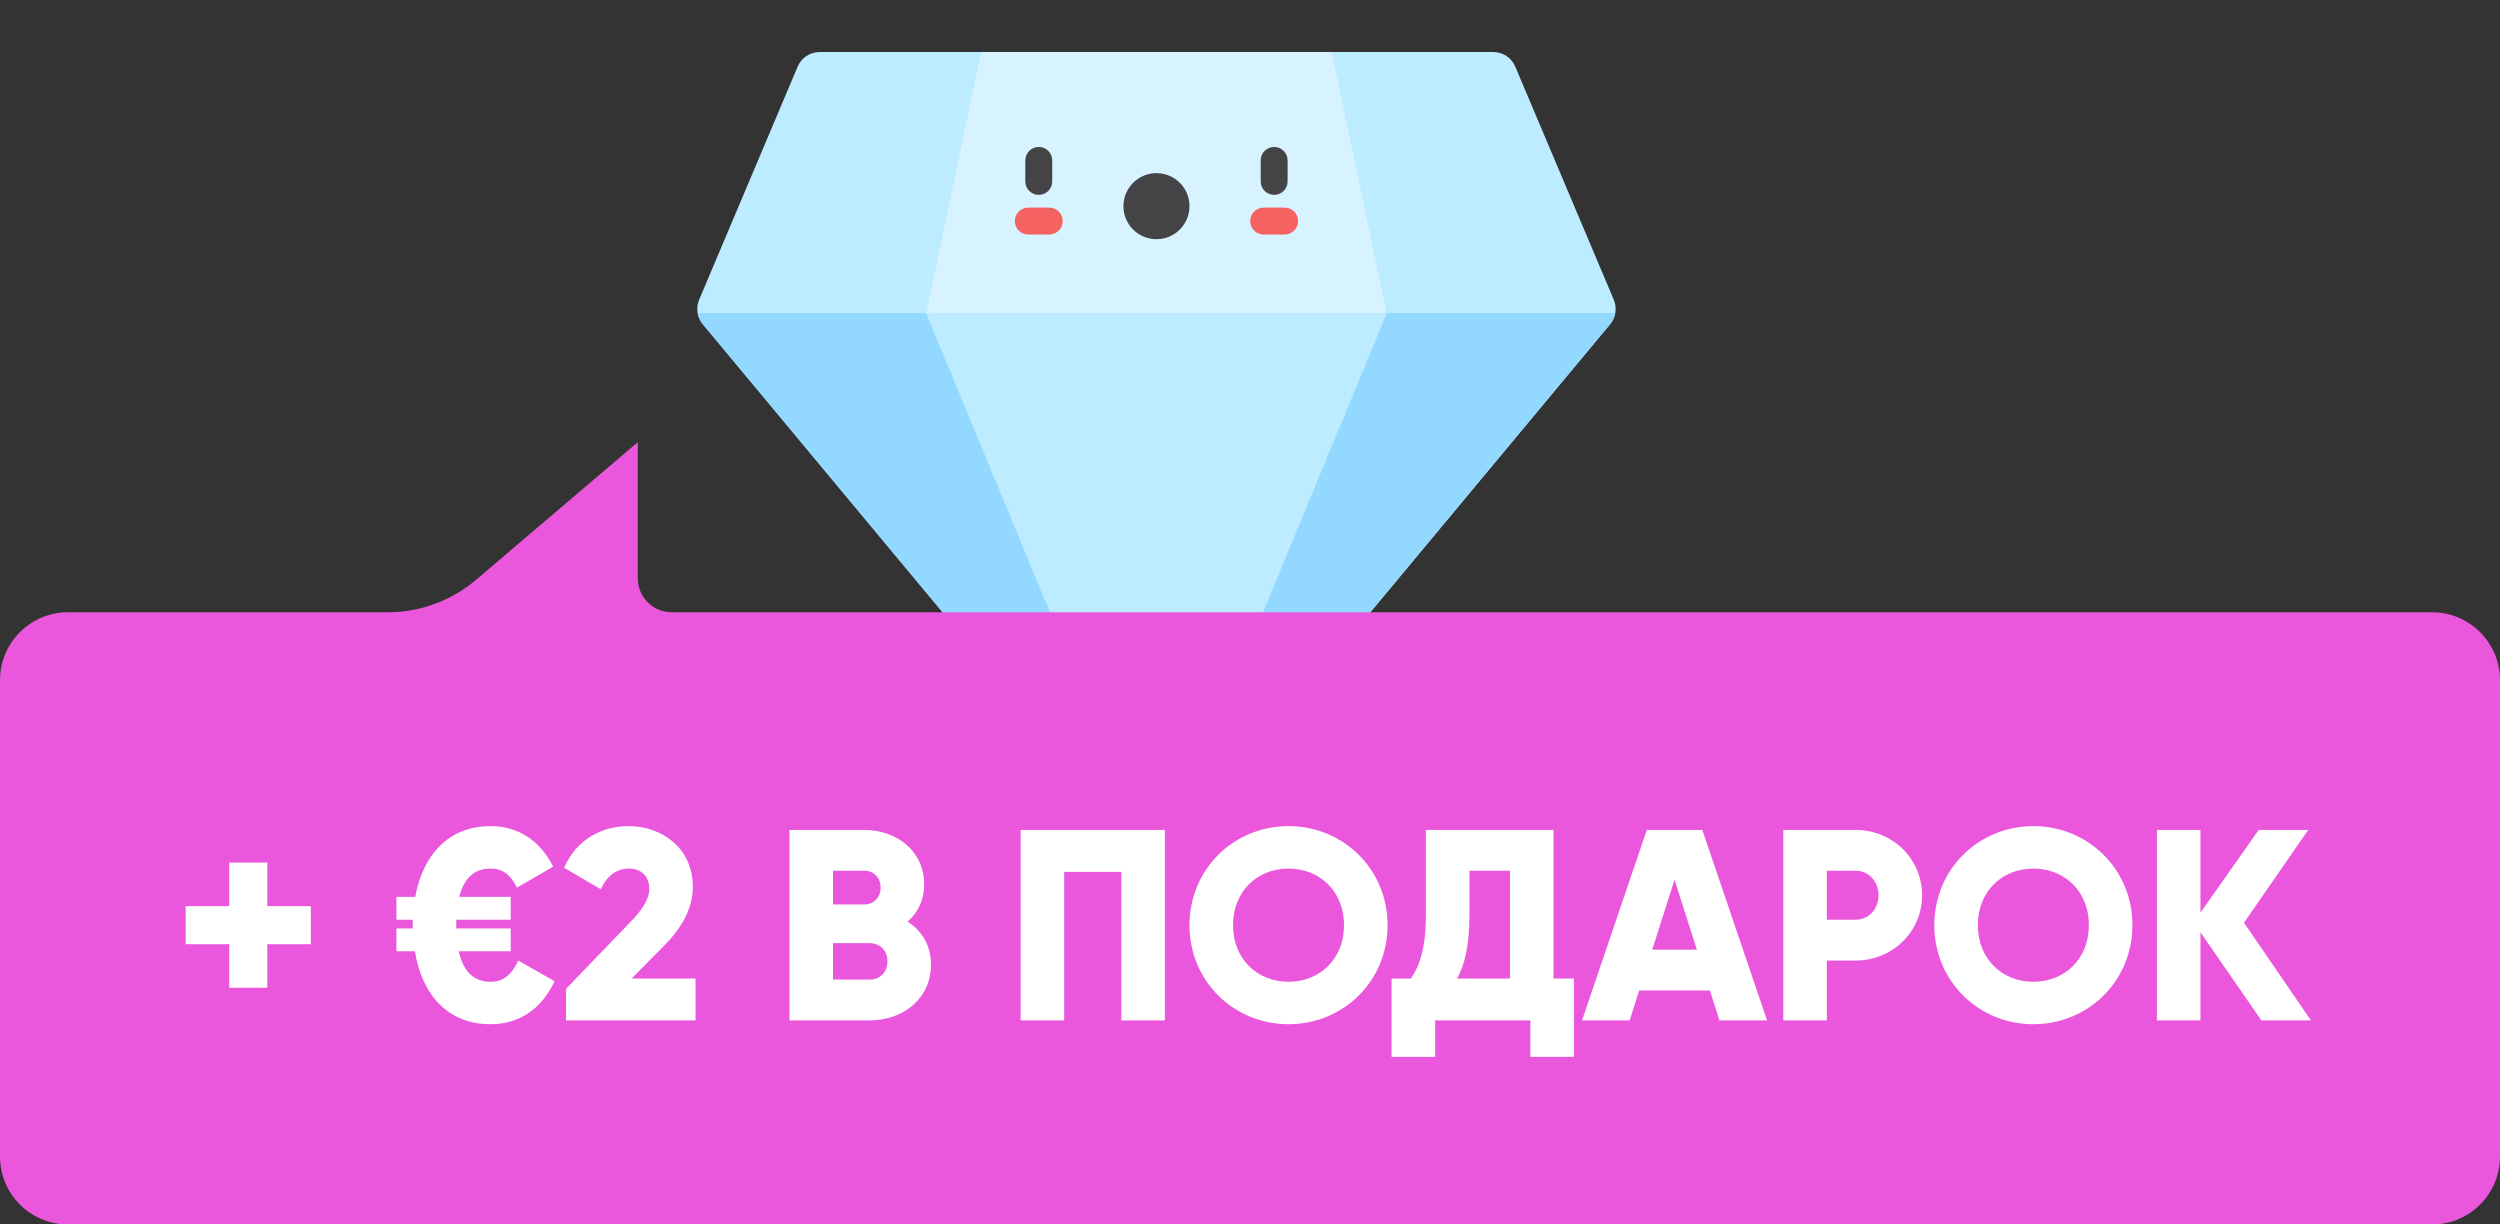<?xml version="1.0" encoding="UTF-8"?> <svg xmlns="http://www.w3.org/2000/svg" width="147" height="72" viewBox="0 0 147 72" fill="none"><rect x="0" y="0" width="147" height="72" fill="#333333" stroke="none"/> <g clip-path="url(#clip0)"> <path d="M87.805 3.059H48.194C47.631 3.059 47.122 3.396 46.903 3.915L41.111 17.62C40.906 18.103 40.989 18.66 41.325 19.063L66.922 49.813C67.483 50.487 68.517 50.487 69.078 49.813L94.675 19.063C95.011 18.66 95.094 18.103 94.889 17.62L89.097 3.915C88.877 3.396 88.369 3.059 87.805 3.059Z" fill="#BDEBFF"></path> <path d="M41.022 18.407C41.063 18.644 41.165 18.871 41.325 19.063L66.922 49.813C67.483 50.487 68.517 50.487 69.078 49.813L94.675 19.063C94.835 18.871 94.937 18.644 94.979 18.407H41.022Z" fill="#92D8FF"></path> <path d="M78.307 3.059H57.693L54.468 18.407L68 51.108L81.532 18.407L78.307 3.059Z" fill="#D7F3FF"></path> <path d="M54.468 18.407L67.655 50.274C67.881 50.331 68.119 50.331 68.345 50.274L81.532 18.407H54.468Z" fill="#BDEBFF"></path> <path d="M69.942 12.123C69.942 13.196 69.073 14.065 68 14.065C66.927 14.065 66.058 13.196 66.058 12.123C66.058 11.05 66.927 10.181 68 10.181C69.073 10.181 69.942 11.05 69.942 12.123Z" fill="#444346"></path> <path d="M74.92 11.458C74.483 11.458 74.129 11.104 74.129 10.667V9.433C74.129 8.996 74.483 8.642 74.92 8.642C75.357 8.642 75.711 8.996 75.711 9.433V10.666C75.711 11.104 75.357 11.458 74.92 11.458Z" fill="#444346"></path> <path d="M61.08 11.458C60.643 11.458 60.289 11.104 60.289 10.667V9.433C60.289 8.996 60.643 8.642 61.08 8.642C61.517 8.642 61.871 8.996 61.871 9.433V10.666C61.871 11.104 61.517 11.458 61.08 11.458Z" fill="#444346"></path> <path d="M75.537 13.79H74.303C73.866 13.79 73.512 13.436 73.512 12.999C73.512 12.562 73.866 12.208 74.303 12.208H75.537C75.974 12.208 76.328 12.562 76.328 12.999C76.328 13.436 75.974 13.79 75.537 13.79Z" fill="#F46262"></path> <path d="M61.697 13.79H60.463C60.026 13.79 59.672 13.436 59.672 12.999C59.672 12.562 60.026 12.208 60.463 12.208H61.697C62.134 12.208 62.488 12.562 62.488 12.999C62.488 13.436 62.134 13.79 61.697 13.79Z" fill="#F46262"></path> </g> <path d="M0 68C0 70.209 1.791 72 4 72H143C145.209 72 147 70.209 147 68V40C147 37.791 145.209 36 143 36H39.5C38.395 36 37.5 35.105 37.5 34V26L27.991 34.092C26.545 35.324 24.707 36 22.807 36H4C1.791 36 0 37.791 0 40V68Z" fill="#EB57DC"></path> <path d="M18.277 53.28H15.717V50.72H13.477V53.28H10.917V55.52H13.477V58.08H15.717V55.52H18.277V53.28ZM30.478 56.48C30.062 57.344 29.598 57.728 28.83 57.728C27.854 57.728 27.23 57.104 26.974 55.936H30.03V54.592H26.83C26.83 54.528 26.83 54.464 26.83 54.4V54.08H30.03V52.736H27.006C27.278 51.648 27.886 51.072 28.83 51.072C29.55 51.072 29.998 51.408 30.398 52.192L32.526 50.96C31.742 49.408 30.462 48.576 28.83 48.576C26.43 48.576 24.878 50.208 24.414 52.736H23.31V54.08H24.27C24.27 54.192 24.27 54.288 24.27 54.4V54.592H23.31V55.936H24.398C24.814 58.544 26.382 60.224 28.83 60.224C30.526 60.224 31.838 59.344 32.606 57.696L30.478 56.48ZM33.282 60H40.898V57.536H37.138L38.994 55.664C40.018 54.64 40.738 53.488 40.738 52.144C40.738 49.888 38.946 48.576 36.946 48.576C35.394 48.576 33.89 49.36 33.17 51.024L35.33 52.288C35.634 51.584 36.194 51.072 36.978 51.072C37.73 51.072 38.178 51.552 38.178 52.256C38.178 52.912 37.698 53.568 37.042 54.24L33.282 58.144V60ZM53.365 54.192C53.973 53.664 54.341 52.928 54.341 52C54.341 50.064 52.757 48.8 50.805 48.8H46.421V60H51.125C53.125 60 54.741 58.704 54.741 56.72C54.741 55.584 54.197 54.72 53.365 54.192ZM50.805 51.2C51.397 51.2 51.781 51.616 51.781 52.192C51.781 52.768 51.381 53.184 50.805 53.184H48.981V51.2H50.805ZM51.125 57.6H48.981V55.456H51.125C51.765 55.456 52.181 55.904 52.181 56.528C52.181 57.152 51.765 57.6 51.125 57.6ZM68.495 48.8H60.015V60H62.575V51.264H65.935V60H68.495V48.8ZM75.765 60.224C78.981 60.224 81.589 57.696 81.589 54.4C81.589 51.104 78.981 48.576 75.765 48.576C72.549 48.576 69.941 51.104 69.941 54.4C69.941 57.696 72.549 60.224 75.765 60.224ZM75.765 57.728C73.941 57.728 72.501 56.4 72.501 54.4C72.501 52.4 73.941 51.072 75.765 51.072C77.589 51.072 79.029 52.4 79.029 54.4C79.029 56.4 77.589 57.728 75.765 57.728ZM91.346 57.536V48.8H83.842V53.824C83.842 55.728 83.474 56.8 82.962 57.536H81.826V62.144H84.386V60H89.986V62.144H92.546V57.536H91.346ZM85.682 57.536C86.082 56.816 86.402 55.696 86.402 53.856V51.2H88.786V57.536H85.682ZM101.103 60H103.903L100.095 48.8H96.831L93.023 60H95.823L96.383 58.24H100.543L101.103 60ZM97.151 55.84L98.463 51.728L99.775 55.84H97.151ZM109.098 48.8H104.858V60H107.418V56.48H109.098C111.306 56.48 113.018 54.768 113.018 52.64C113.018 50.512 111.306 48.8 109.098 48.8ZM109.098 54.08H107.418V51.2H109.098C109.882 51.2 110.458 51.824 110.458 52.64C110.458 53.456 109.882 54.08 109.098 54.08ZM119.562 60.224C122.778 60.224 125.386 57.696 125.386 54.4C125.386 51.104 122.778 48.576 119.562 48.576C116.346 48.576 113.738 51.104 113.738 54.4C113.738 57.696 116.346 60.224 119.562 60.224ZM119.562 57.728C117.738 57.728 116.298 56.4 116.298 54.4C116.298 52.4 117.738 51.072 119.562 51.072C121.386 51.072 122.826 52.4 122.826 54.4C122.826 56.4 121.386 57.728 119.562 57.728ZM135.883 60L131.947 54.256L135.723 48.8H132.811L129.387 53.664V48.8H126.827V60H129.387V54.816L132.971 60H135.883Z" fill="white"></path> <defs> <clipPath id="clip0"> <rect x="41" width="54" height="54" fill="white"></rect> </clipPath> </defs> </svg> 
